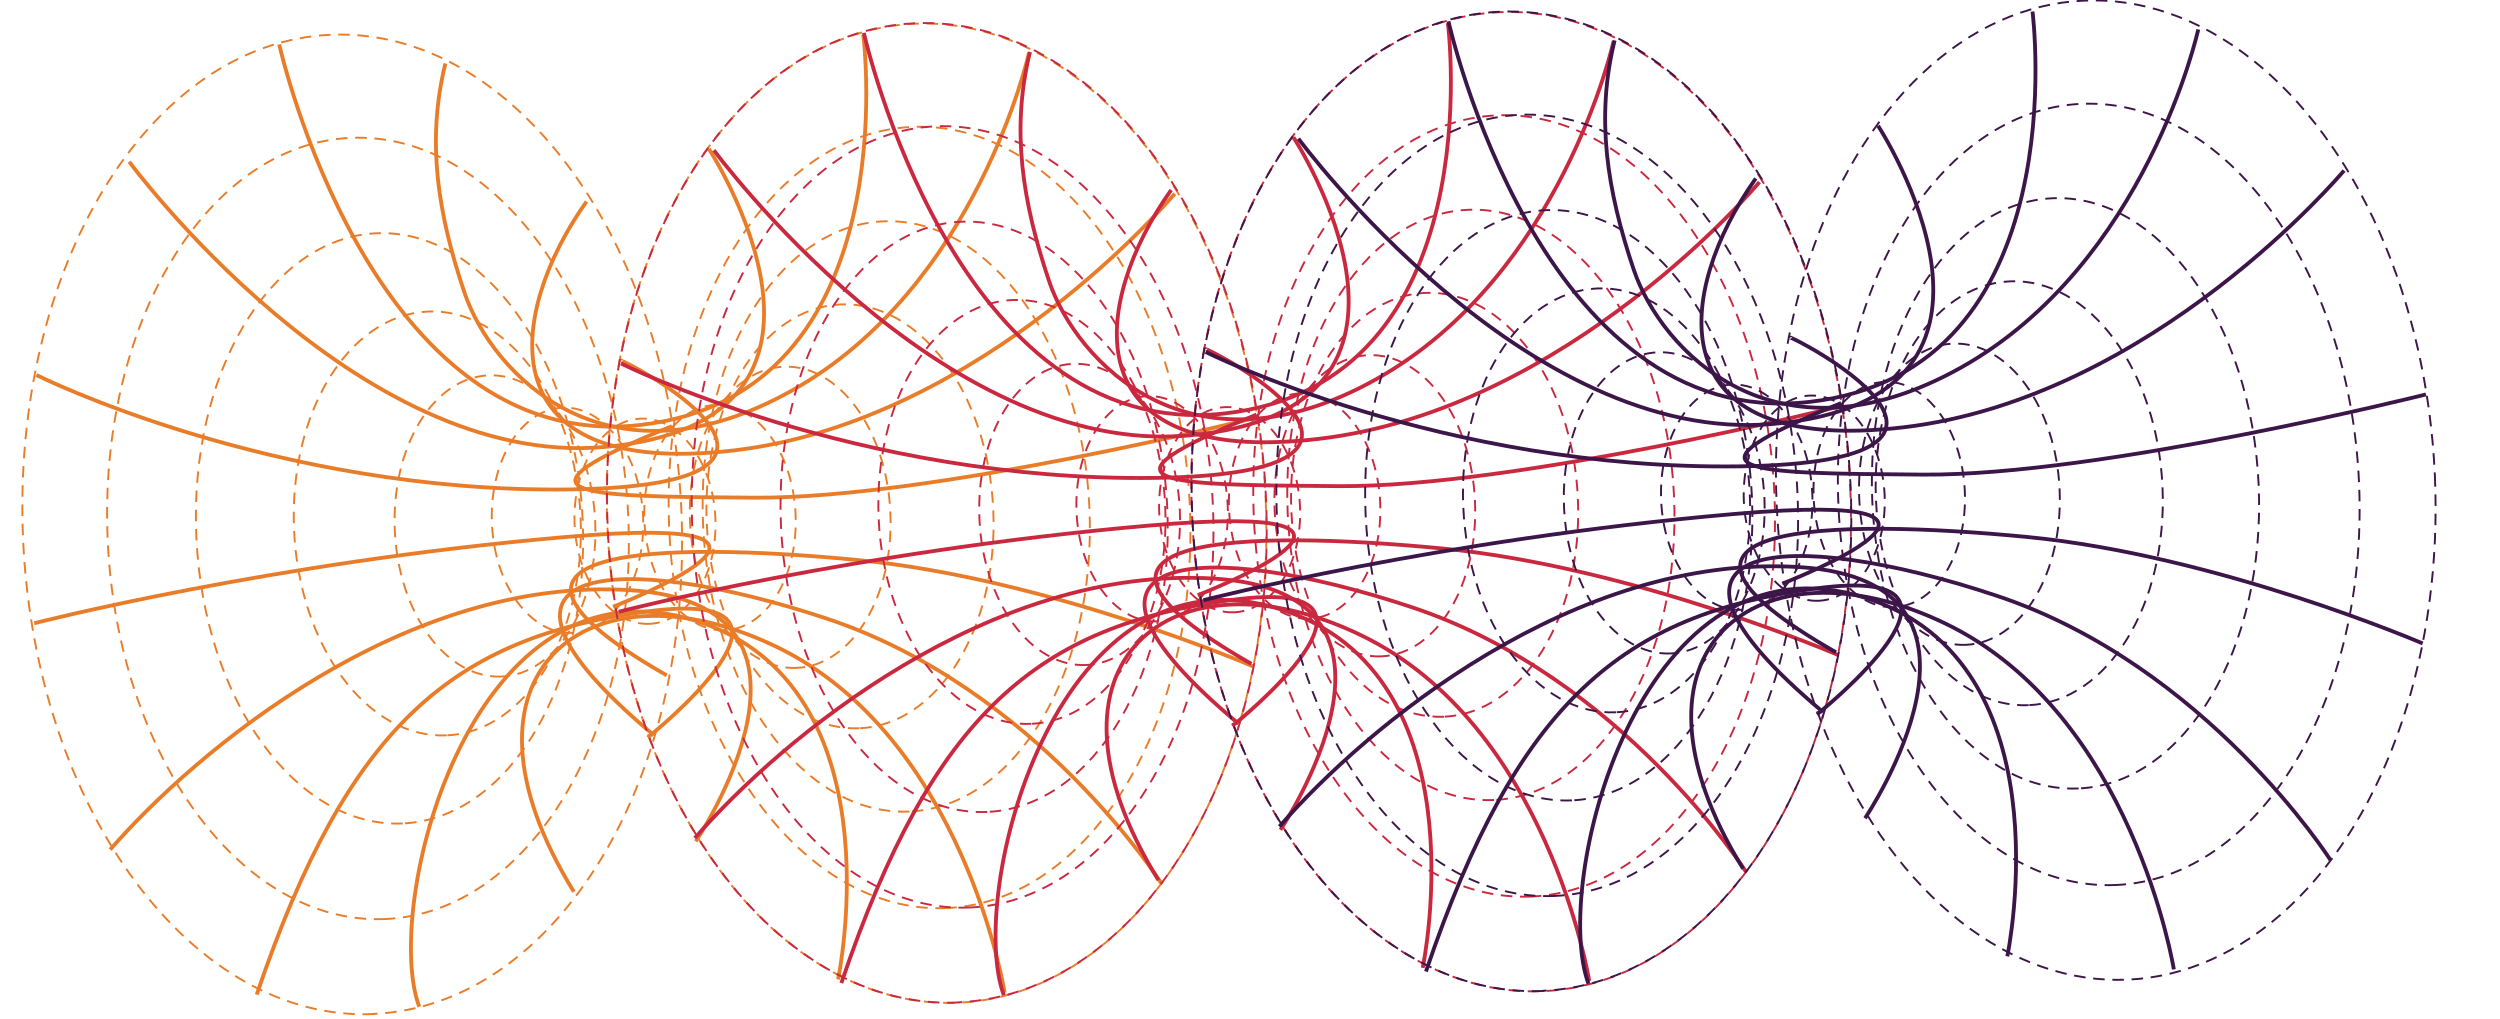 <?xml version="1.0" encoding="UTF-8"?>
<svg xmlns="http://www.w3.org/2000/svg" data-name="Layer 1" viewBox="0 0 1300 530">
  <defs>
    <linearGradient id="a3leads-grad" x1="0" x2="1200" y1="270" y2="270" gradientUnits="userSpaceOnUse">
      <stop offset="0" style="stop-color:#fec05a"></stop>
      <stop offset=".08" style="stop-color:#f29a4a"></stop>
      <stop offset=".17" style="stop-color:#e97a3d"></stop>
      <stop offset=".25" style="stop-color:#e26334"></stop>
      <stop offset=".33" style="stop-color:#de562f"></stop>
      <stop offset=".4" style="stop-color:#dd512d"></stop>
      <stop offset=".52" style="stop-color:#c14037"></stop>
      <stop offset=".77" style="stop-color:#81194f"></stop>
      <stop offset="1" style="stop-color:#3c1549"></stop>
    </linearGradient>
    <g id="wormhole" fill="none">
      <g stroke-dasharray="0 0 6 4">
        <ellipse cx="481.8" cy="262.3" rx="171.3" ry="254.8" transform="rotate(-2.6 472.517 257.62)"></ellipse>
        <path d="M189.5 522.3C95 526.5 13.3 416 7 275.4.8 134.7 72.3 17.3 166.8 13.1 261.3 8.9 343 119.4 349.3 260c6.3 140.6-65.3 258-159.8 262.2Z"></path>
        <path d="M487.4 467.2C412.6 470.5 348 382.3 343 270.1 338 157.9 394.6 64.3 469.3 61c74.8-3.3 139.4 84.9 144.4 197.1 5 112.2-51.6 205.8-126.3 209.1ZM195.4 472.9C120.6 476.2 56 388 51 275.8 46 163.6 102.6 70 177.3 66.7c74.8-3.3 139.4 84.9 144.4 197.1 5 112.2-51.6 205.8-126.3 209.1Z"></path>
        <path d="M467.9 417c-55.5 2.5-103.5-64.2-107.3-149-3.8-84.7 38.1-155.4 93.6-157.9 55.5-2.5 103.5 64.2 107.3 149 3.8 84.7-38.1 155.4-93.6 157.9ZM204.4 423.2c-55.5 2.5-103.5-64.2-107.3-149-3.8-84.7 38.1-155.4 93.6-157.9 55.5-2.5 103.5 64.2 107.3 149 3.8 84.7-38.1 155.4-93.6 157.9Z"></path>
        <path d="M441.9 373.7c-41.2 1.8-76.7-46-79.4-106.9-2.7-60.9 28.4-111.7 69.6-113.5 41.2-1.8 76.7 46 79.4 106.9 2.7 60.9-28.4 111.7-69.6 113.5ZM227.3 377.4c-41.2 1.8-76.7-46-79.4-106.9-2.7-60.9 28.4-111.7 69.6-113.5 41.2-1.8 76.7 46 79.4 106.9 2.7 60.9-28.4 111.7-69.6 113.5Z"></path>
        <path d="M409.4 342.3c-28.8 1.3-53.7-32.7-55.6-76-1.9-43.2 19.8-79.3 48.6-80.6 28.8-1.3 53.7 32.7 55.6 76 1.9 43.2-19.8 79.3-48.6 80.6ZM255.9 346.8c-28.8 1.3-53.7-32.7-55.6-76-1.9-43.2 19.8-79.3 48.6-80.6 28.8-1.3 53.7 32.7 55.6 76 1.9 43.2-19.8 79.3-48.6 80.6Z"></path>
        <path d="M372 322.7c-21.7 1-40.5-24.5-41.9-56.8-1.4-32.4 15-59.4 36.7-60.3 21.7-1 40.5 24.5 41.9 56.8 1.4 32.4-15 59.4-36.7 60.3ZM292.7 324.1c-21.7 1-40.5-24.5-41.9-56.8-1.4-32.4 15-59.4 36.7-60.3 21.7-1 40.5 24.5 41.9 56.8 1.4 32.4-15 59.4-36.7 60.3Z"></path>
        <path d="M332.8 319.4c-20.2.9-37.7-22.3-39-51.7-1.3-29.5 14-54.1 34.2-55 20.2-.9 37.7 22.3 39 51.7 1.3 29.5-14 54.1-34.2 55Z"></path>
      </g>
      <g stroke-width="2">
        <path d="M363.6 72.4s92.3 141.6-54.1 155C180.2 239.2 62.2 79.1 62.2 79.1"></path>
        <path d="M443.9 13s24 187.3-116.1 203C187.7 231.8 140.2 18.1 140.2 18.1"></path>
        <path d="M530.1 22.3s-26.8 121.8-123.5 175.9c-96.8 54.1-155.9-9.3-170-50.8-14-41.5-19.9-79.1-10-119.4"></path>
        <path d="M605.9 95.7s-99.1 118.2-229.1 133.5c-130 15.3-118.1-71.4-76.8-129.4"></path>
        <path d="M648.5 212.1s-168.6 42.3-261.4 41.7c-92.8-.7-131.8-1-42.7-37.2M646.8 341.6s-106.1-45.7-205.9-55.4c-99.8-9.6-218-7.9-99.2 60"></path>
        <path d="M598.9 454.3s-64.4-101.1-173.6-137.5c-109.2-36.4-198.1-29.7-90.3 60.5"></path>
        <path d="M517.4 511.1s-21.4-133-118.9-179.9c-97.5-46.9-175.2 13.9-105.1 127.5"></path>
        <path d="M430.8 504.3s33.2-158.6-79.6-188.1S193.8 467.1 213 518.5"></path>
        <path d="M356.8 432.5s83-123.1-34-130.6S97.4 385 52.3 436.8"></path>
        <path d="M331.8 378.5s99.2-78.9-.6-65.5c-99.9 13.4-155 58.2-202.7 199.2M313.8 310.5s128.1-49.5-25.3-36.2c-153.3 13.3-275.7 44.8-275.7 44.8M317.7 182.5c-.3-1.5 129.1 64.7-25.9 67C136.9 251.7 13.9 190 13.9 190"></path>
      </g>
    </g>
  </defs>
  <g transform="translate(5 5)">
    <use stroke="#e97c28" href="#wormhole"></use>
    <use x="304" y="-6" stroke="#c9283f" href="#wormhole"></use>
    <use x="608" y="-12" stroke="#3C1549" href="#wormhole"></use>
  </g>
</svg>
